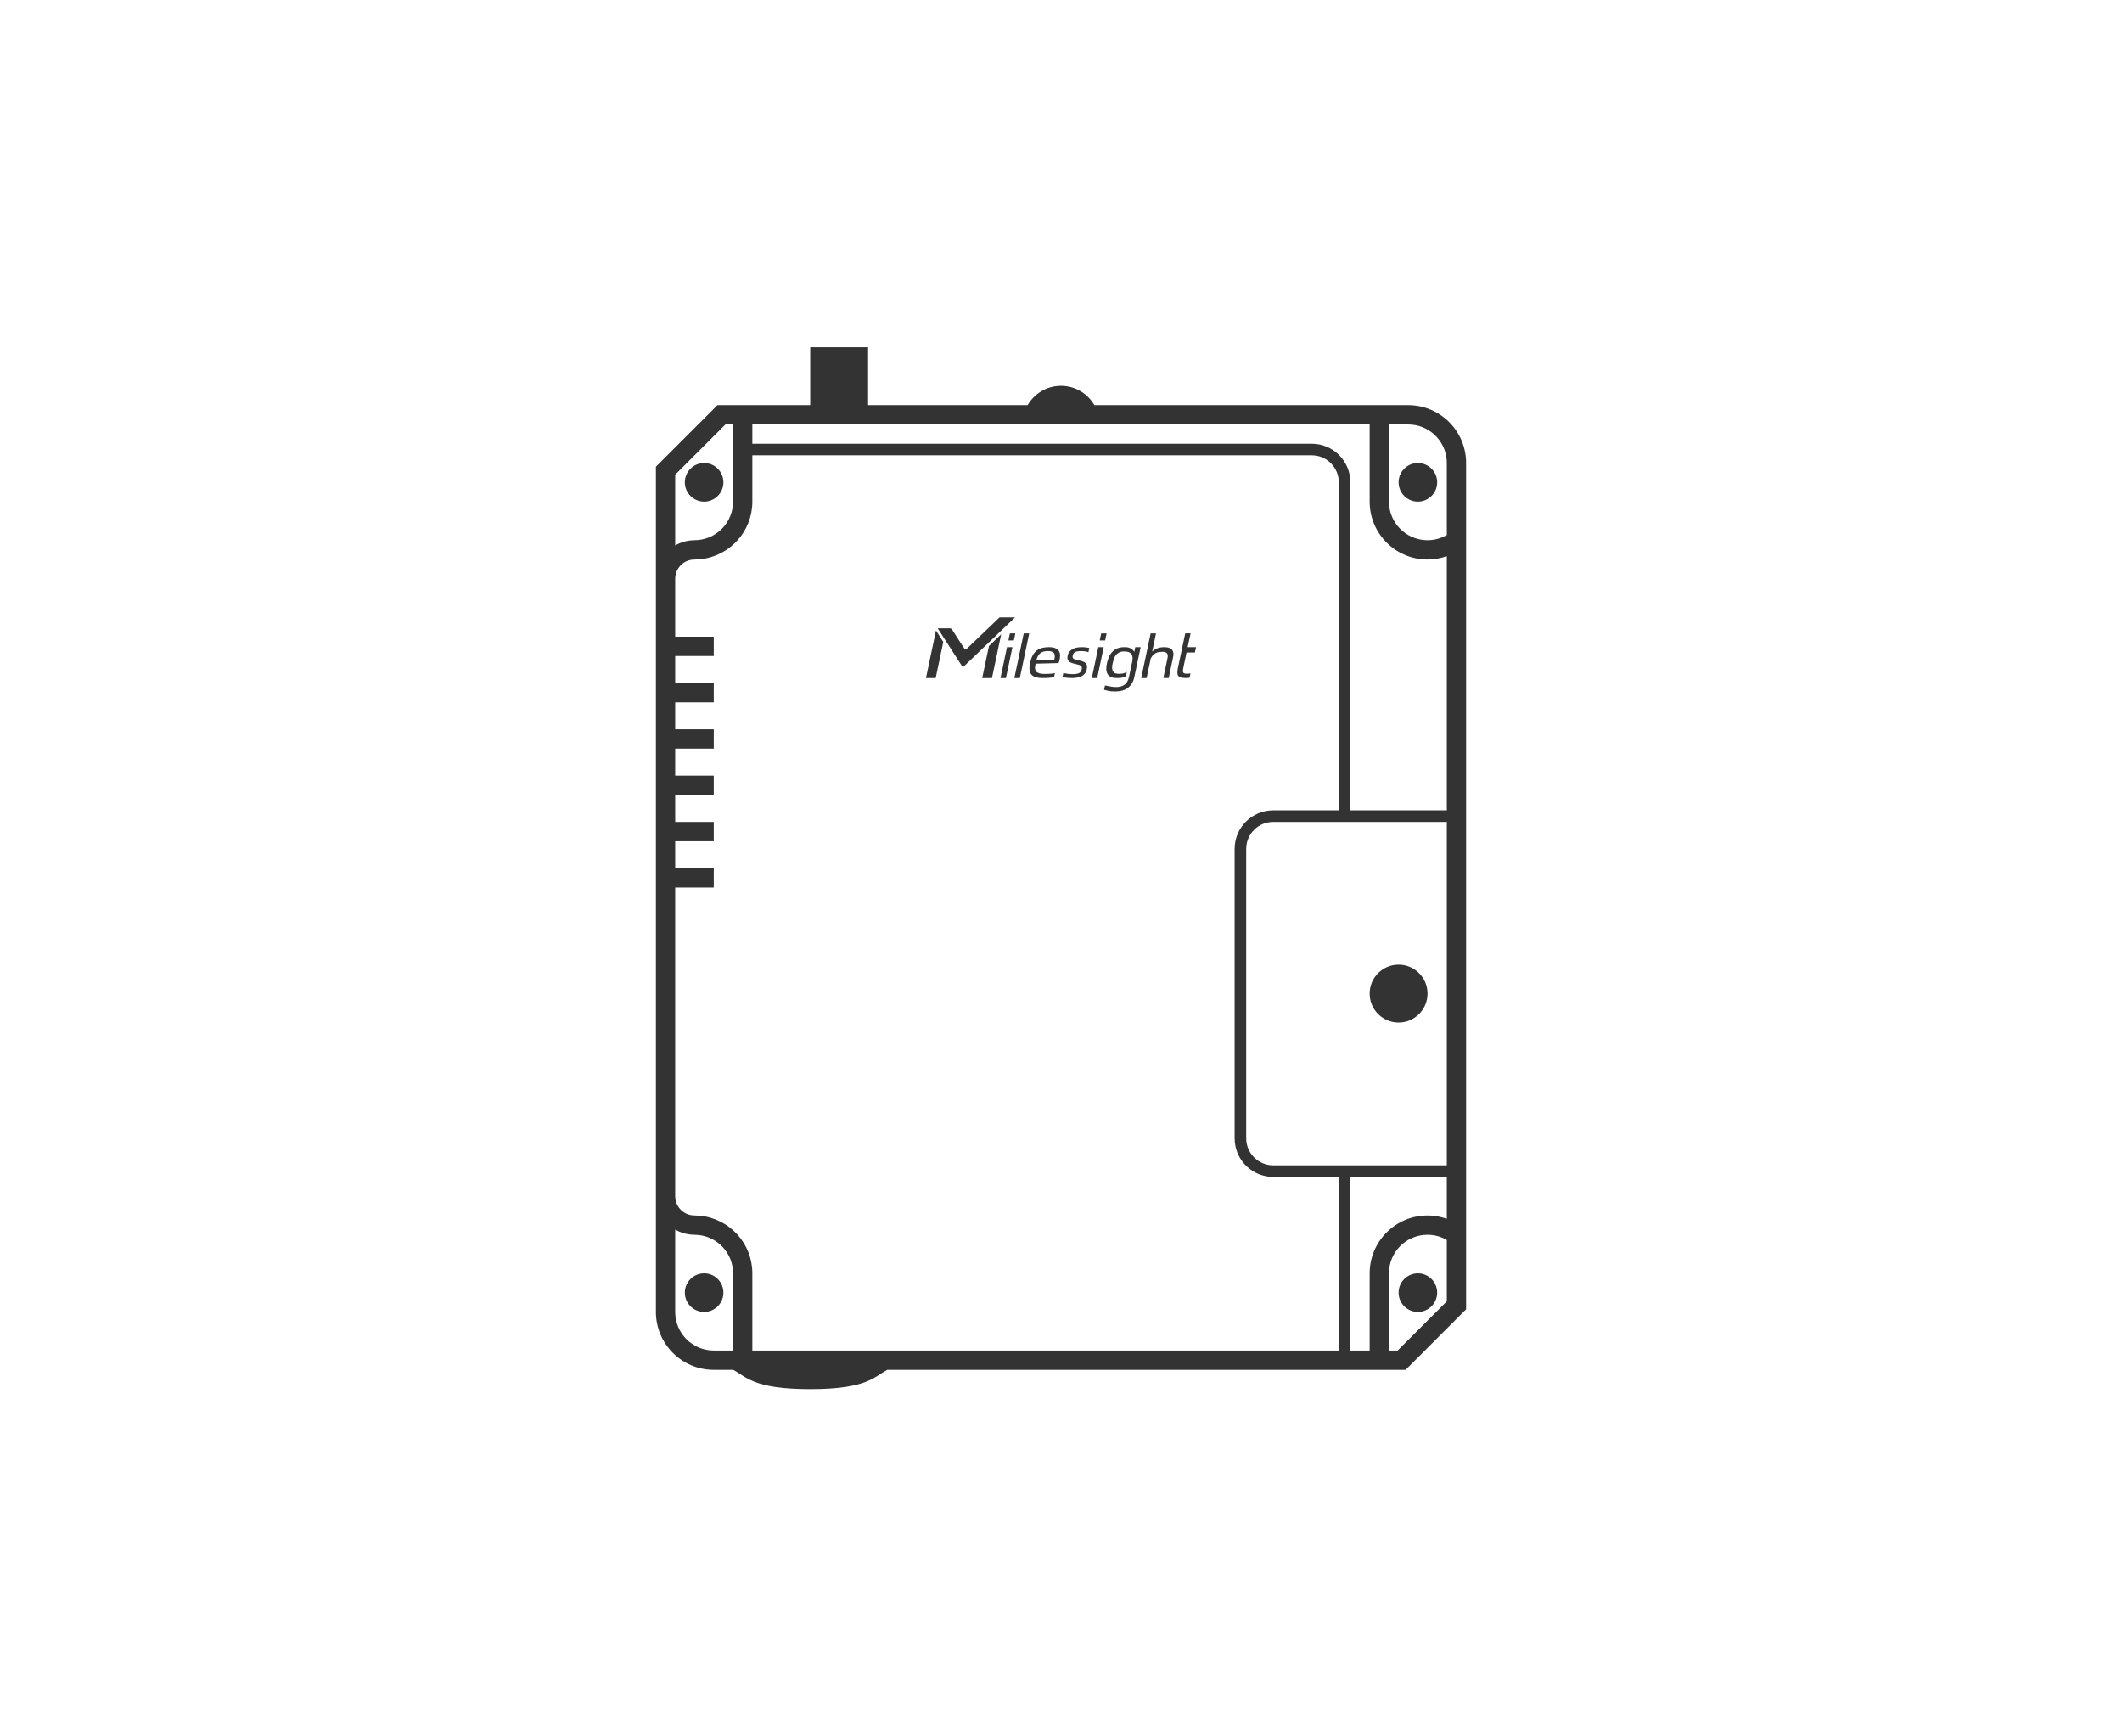 <svg width="110" height="90" viewBox="0 0 110 90" fill="none" xmlns="http://www.w3.org/2000/svg">
<path d="M36.5 66C37.052 66 37.5 66.448 37.5 67C37.5 67.552 37.052 68 36.5 68C35.948 68 35.5 67.552 35.5 67C35.5 66.448 35.948 66 36.5 66Z" fill="#333333"/>
<path d="M73.5 66C74.052 66 74.5 66.448 74.5 67C74.5 67.552 74.052 68 73.5 68C72.948 68 72.5 67.552 72.5 67C72.5 66.448 72.948 66 73.5 66Z" fill="#333333"/>
<path d="M58.337 33.542C58.544 33.542 58.708 33.636 58.8 33.781L58.851 33.542H59.129L58.797 35.11C58.748 35.339 58.638 35.518 58.474 35.647C58.309 35.775 58.078 35.84 57.783 35.84C57.708 35.84 57.632 35.835 57.559 35.827C57.485 35.819 57.309 35.773 57.231 35.751L57.279 35.527C57.408 35.557 57.682 35.612 57.835 35.612C58.029 35.612 58.181 35.572 58.293 35.49C58.404 35.409 58.485 35.274 58.525 35.084L58.666 34.417C58.669 34.406 58.67 34.395 58.673 34.384C58.673 34.383 58.674 34.381 58.674 34.38L58.676 34.375C58.695 34.285 58.712 34.202 58.712 34.127C58.713 34.05 58.698 33.984 58.669 33.931C58.639 33.878 58.593 33.837 58.53 33.808C58.467 33.778 58.383 33.763 58.277 33.763C58.172 33.763 58.084 33.781 58.016 33.815C57.947 33.85 57.89 33.896 57.846 33.953C57.801 34.01 57.766 34.077 57.741 34.152C57.716 34.228 57.695 34.305 57.678 34.385C57.66 34.471 57.658 34.476 57.651 34.552C57.645 34.627 57.653 34.693 57.673 34.749C57.693 34.805 57.731 34.85 57.785 34.883C57.839 34.915 57.917 34.925 58.023 34.925C58.128 34.925 58.219 34.911 58.294 34.883C58.338 34.866 58.378 34.845 58.414 34.82L58.367 35.043C58.357 35.05 58.347 35.058 58.336 35.063C58.238 35.118 58.105 35.142 57.937 35.143C57.79 35.143 57.673 35.132 57.589 35.091C57.505 35.05 57.444 34.992 57.404 34.919C57.365 34.846 57.346 34.757 57.348 34.654C57.349 34.551 57.353 34.511 57.38 34.385C57.404 34.27 57.438 34.161 57.48 34.06C57.523 33.957 57.58 33.868 57.651 33.791C57.723 33.715 57.81 33.654 57.912 33.609C58.014 33.564 58.139 33.542 58.286 33.542H58.337Z" fill="#333333"/>
<path d="M48.898 33.27L48.504 35.143H48L48.519 32.68L48.898 33.27Z" fill="#333333"/>
<path d="M51.421 35.143H50.916L51.266 33.482L51.898 32.877L51.421 35.143Z" fill="#333333"/>
<path d="M52.145 35.143H51.863L52.2 33.542H52.482L52.145 35.143Z" fill="#333333"/>
<path d="M52.865 35.143H52.581L53.068 32.829H53.352L52.865 35.143Z" fill="#333333"/>
<path fill-rule="evenodd" clip-rule="evenodd" d="M54.369 33.542C54.518 33.542 54.634 33.561 54.717 33.6C54.8 33.639 54.86 33.69 54.897 33.752C54.932 33.814 54.951 33.884 54.951 33.961C54.952 34.038 54.944 34.114 54.928 34.188C54.923 34.209 54.917 34.234 54.907 34.266C54.897 34.297 54.886 34.331 54.874 34.367L53.683 34.398C53.664 34.481 53.647 34.59 53.653 34.652C53.66 34.714 53.68 34.764 53.715 34.805C53.749 34.845 53.8 34.875 53.866 34.895C53.933 34.914 54.012 34.931 54.118 34.931C54.215 34.931 54.308 34.928 54.414 34.923C54.521 34.917 54.613 34.91 54.685 34.881L54.641 35.094C54.607 35.101 54.595 35.104 54.547 35.111C54.503 35.118 54.45 35.127 54.394 35.131C54.337 35.135 54.286 35.139 54.224 35.14C54.161 35.141 54.099 35.143 54.036 35.143C53.907 35.143 53.795 35.129 53.7 35.103C53.605 35.078 53.53 35.033 53.474 34.972C53.418 34.91 53.384 34.828 53.37 34.727C53.356 34.625 53.369 34.496 53.402 34.342C53.436 34.187 53.481 34.059 53.539 33.957C53.597 33.855 53.666 33.773 53.747 33.711C53.828 33.649 53.922 33.606 54.025 33.58C54.129 33.554 54.244 33.542 54.369 33.542ZM54.325 33.744C54.224 33.744 54.139 33.756 54.07 33.778C54.002 33.801 53.944 33.834 53.898 33.878C53.852 33.922 53.815 33.976 53.786 34.038C53.758 34.101 53.742 34.136 53.723 34.215L54.653 34.19C54.666 34.132 54.674 34.075 54.677 34.02C54.68 33.966 54.672 33.918 54.651 33.877C54.631 33.836 54.595 33.804 54.544 33.78C54.493 33.757 54.42 33.744 54.325 33.744Z" fill="#333333"/>
<path d="M56.315 33.557C56.38 33.565 56.429 33.574 56.468 33.585L56.422 33.801C56.378 33.785 56.323 33.772 56.257 33.761C56.186 33.749 56.11 33.744 56.028 33.744C55.905 33.744 55.809 33.759 55.741 33.79C55.673 33.821 55.629 33.88 55.61 33.969C55.602 34.009 55.599 34.042 55.603 34.066C55.608 34.091 55.62 34.113 55.64 34.131C55.66 34.149 55.689 34.164 55.73 34.177C55.77 34.189 55.823 34.203 55.89 34.216C55.984 34.237 56.064 34.259 56.129 34.283C56.194 34.307 56.245 34.337 56.28 34.372C56.315 34.408 56.338 34.451 56.347 34.503C56.355 34.555 56.351 34.618 56.335 34.693C56.301 34.849 56.22 34.962 56.091 35.034C55.962 35.106 55.789 35.143 55.573 35.143C55.53 35.143 55.484 35.141 55.437 35.138C55.389 35.135 55.341 35.132 55.295 35.128C55.248 35.124 55.206 35.119 55.168 35.112C55.13 35.106 55.099 35.099 55.076 35.094L55.121 34.881C55.15 34.889 55.185 34.897 55.226 34.904C55.266 34.912 55.309 34.919 55.352 34.925C55.396 34.931 55.441 34.935 55.487 34.938C55.533 34.94 55.575 34.941 55.614 34.941C55.748 34.941 55.852 34.924 55.928 34.891C56.003 34.857 56.05 34.794 56.07 34.702C56.08 34.656 56.083 34.619 56.08 34.589C56.077 34.559 56.063 34.534 56.039 34.514C56.015 34.493 55.98 34.475 55.933 34.46C55.885 34.445 55.821 34.428 55.741 34.411C55.648 34.392 55.573 34.37 55.516 34.345C55.459 34.32 55.415 34.29 55.386 34.256C55.356 34.221 55.34 34.18 55.335 34.132C55.33 34.084 55.335 34.027 55.349 33.962C55.376 33.836 55.451 33.734 55.572 33.657C55.694 33.581 55.859 33.542 56.068 33.542C56.152 33.542 56.234 33.547 56.315 33.557Z" fill="#333333"/>
<path d="M56.877 35.143H56.597L56.934 33.542H57.214L56.877 35.143Z" fill="#333333"/>
<path d="M59.727 33.766C59.798 33.701 59.886 33.645 59.974 33.611C59.985 33.606 59.996 33.601 60.008 33.597C60.062 33.577 60.117 33.564 60.174 33.556C60.231 33.547 60.286 33.542 60.34 33.542C60.454 33.542 60.546 33.556 60.616 33.583C60.686 33.61 60.737 33.648 60.772 33.696C60.788 33.721 60.802 33.747 60.812 33.775L60.829 33.867C60.833 33.934 60.823 34.006 60.806 34.086L60.584 35.142H60.305L60.506 34.185C60.52 34.122 60.532 34.065 60.534 34.015C60.536 33.964 60.528 33.922 60.511 33.888C60.493 33.854 60.465 33.827 60.425 33.809C60.385 33.79 60.33 33.781 60.261 33.781C60.205 33.781 60.149 33.785 60.095 33.792C60.04 33.8 59.987 33.814 59.935 33.838C59.884 33.862 59.835 33.895 59.788 33.938C59.741 33.982 59.692 34.052 59.652 34.126L59.438 35.143H59.158L59.647 32.829H59.926L59.727 33.766Z" fill="#333333"/>
<path d="M61.566 33.542H62L61.941 33.818H61.508L61.344 34.599C61.33 34.664 61.322 34.718 61.319 34.759C61.317 34.8 61.323 34.833 61.336 34.856C61.349 34.88 61.371 34.896 61.401 34.905C61.432 34.915 61.474 34.92 61.528 34.92L61.631 34.915C61.661 34.912 61.682 34.908 61.713 34.902L61.666 35.127C61.63 35.131 61.606 35.134 61.575 35.137C61.544 35.14 61.511 35.142 61.475 35.142C61.378 35.142 61.297 35.134 61.234 35.121C61.171 35.108 61.122 35.082 61.089 35.043C61.055 35.004 61.037 34.95 61.033 34.881C61.029 34.812 61.039 34.723 61.062 34.613L61.44 32.828H61.717L61.566 33.542Z" fill="#333333"/>
<path d="M49.97 34.533C49.939 34.562 49.889 34.556 49.866 34.52L48.621 32.585L48.607 32.565H49.234C49.281 32.565 49.325 32.588 49.351 32.627L49.977 33.599C50.009 33.65 50.081 33.658 50.125 33.616L51.813 32H52.616L49.97 34.533Z" fill="#333333"/>
<path d="M52.556 33.194H52.273L52.351 32.829H52.633L52.556 33.194Z" fill="#333333"/>
<path d="M57.287 33.194H57.007L57.084 32.829H57.364L57.287 33.194Z" fill="#333333"/>
<path d="M72.5 50C73.328 50 74 50.672 74 51.5C74 52.328 73.328 53 72.5 53C71.672 53 71 52.328 71 51.5C71 50.672 71.672 50 72.5 50Z" fill="#333333"/>
<path d="M36.5 24C37.052 24 37.5 24.448 37.5 25C37.5 25.552 37.052 26 36.5 26C35.948 26 35.5 25.552 35.5 25C35.5 24.448 35.948 24 36.5 24Z" fill="#333333"/>
<path d="M73.5 24C74.052 24 74.5 24.448 74.5 25C74.5 25.552 74.052 26 73.5 26C72.948 26 72.5 25.552 72.5 25C72.5 24.448 72.948 24 73.5 24Z" fill="#333333"/>
<path fill-rule="evenodd" clip-rule="evenodd" d="M45 21H53.27C53.615 20.403 54.26 20 55 20C55.74 20 56.385 20.403 56.73 21H73C74.657 21 76 22.343 76 24V67.864L72.864 71H46C45.333 71.333 45 72 42 72C39 72 38.667 71.333 38 71H37C35.343 71 34 69.657 34 68V24.192L37.192 21H42V18H45V21ZM35 68C35 69.105 35.895 70 37 70H38V66C38 64.964 37.213 64.113 36.204 64.011L35.796 63.989C35.508 63.96 35.239 63.868 35 63.73V68ZM70 70H71V66C71 64.343 72.343 63 74 63L74.154 63.004C74.45 63.019 74.733 63.079 75 63.174V61H70V70ZM74 64C72.895 64 72 64.895 72 66V70H72.45L75 67.45V64.269C74.706 64.099 74.365 64 74 64ZM69.4 42V25C69.4 24.275 68.849 23.679 68.144 23.607L68 23.6H39V26C39 27.554 37.819 28.831 36.305 28.984L36.281 28.986L36.257 28.988L35.882 29.008C35.386 29.066 35 29.488 35 30V33H37V34H35V35.4H37V36.4H35V37.8H37V38.8H35V40.2H37V41.2H35V42.6H37V43.6H35V45H37V46H35V62C35 62.512 35.386 62.933 35.882 62.991L36.257 63.012L36.281 63.014L36.305 63.016C37.819 63.169 39 64.446 39 66V70H69.4V61H66C64.964 61 64.113 60.213 64.011 59.204L64 59V44C64 42.895 64.895 42 66 42H69.4ZM66 42.6C65.227 42.6 64.6 43.227 64.6 44V59C64.6 59.773 65.227 60.4 66 60.4H75V42.6H66ZM35 24.606V28.27C35.239 28.131 35.508 28.04 35.796 28.011L36.204 27.989C37.213 27.887 38 27.036 38 26V22H37.606L35 24.606ZM72 26C72 27.105 72.895 28 74 28C74.365 28 74.706 27.9 75 27.73V24C75 22.964 74.213 22.113 73.204 22.011L73 22H72V26ZM75 28.825C74.687 28.936 74.351 29 74 29C72.343 29 71 27.657 71 26V22H39V23H68C69.105 23 70 23.895 70 25V42H75V28.825Z" fill="#333333"/>
</svg>
